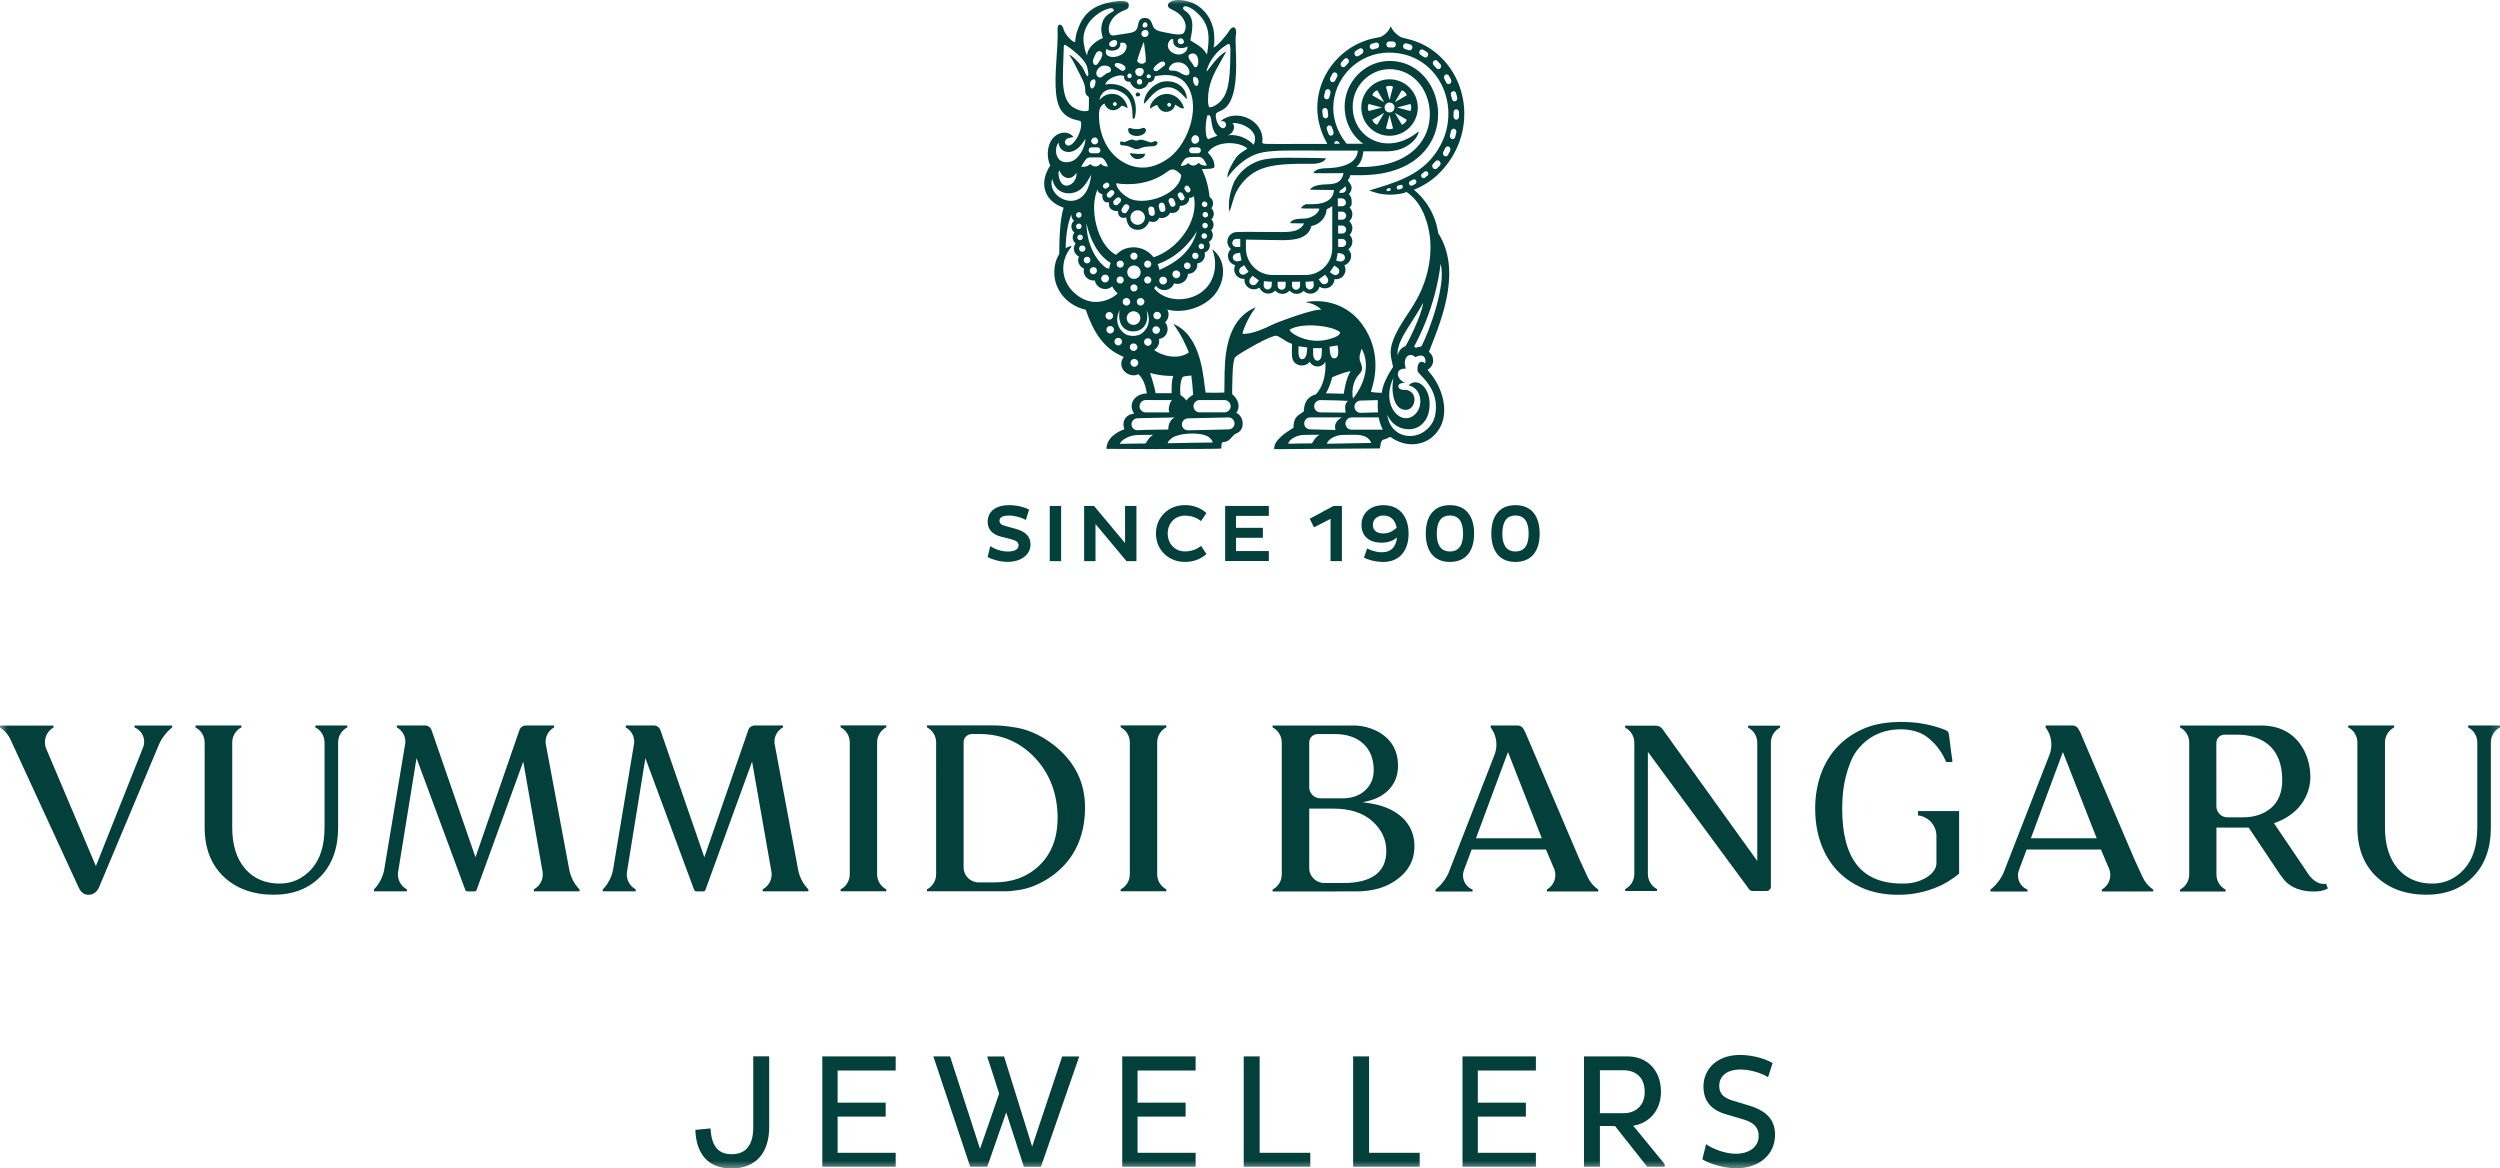 <svg xmlns="http://www.w3.org/2000/svg" xmlns:xlink="http://www.w3.org/1999/xlink" width="237.737" height="111.117" viewBox="0 0 237.737 111.117">
  <defs>
    <rect id="rect-1" width="237.737" height="111.117" x="0" y="0"/>
    <mask id="mask-2" maskContentUnits="userSpaceOnUse" maskUnits="userSpaceOnUse">
      <rect width="237.737" height="111.117" x="0" y="0" fill="black"/>
      <use fill="white" xlink:href="#rect-1"/>
    </mask>
  </defs>
  <g>
    <use fill="none" xlink:href="#rect-1"/>
    <g mask="url(#mask-2)">
      <g>
        <g>
          <path fill="rgb(3,64,60)" fill-rule="evenodd" d="M94.17 51.939c.38.246.99.508 1.664.508.631 0 1.027-.198 1.027-.589 0-.284-.193-.449-.733-.589l-.862-.214c-.936-.23-1.343-.733-1.343-1.445 0-.872.647-1.573 2.055-1.573.755 0 1.482.209 1.884.417l-.31.99c-.385-.225-1.043-.417-1.611-.417-.631 0-.894.193-.894.492 0 .284.193.396.573.503l.963.268c.947.262 1.413.733 1.413 1.482 0 .99-.91 1.659-2.178 1.659-.765 0-1.557-.262-1.9-.455l.252-1.038z"/>
          <path fill="rgb(3,64,60)" fill-rule="evenodd" d="M99.826 48.113h1.081v5.25H99.826v-5.25z"/>
          <path fill="rgb(3,64,60)" fill-rule="evenodd" d="M104.177 49.836v3.526h-1.081v-5.25h.942l2.949 3.532v-3.532h1.081v5.25h-.942l-2.949-3.526z"/>
          <path fill="rgb(3,64,60)" fill-rule="evenodd" d="M112.68 52.436c.68 0 1.183-.241 1.536-.519l.508.765c-.546.503-1.252.755-2.055.755-1.568 0-2.745-1.167-2.745-2.702 0-1.536 1.183-2.702 2.745-2.702.803 0 1.504.257 2.055.755l-.508.765c-.353-.278-.856-.519-1.536-.519-.974 0-1.637.749-1.637 1.696 0 .958.664 1.707 1.637 1.707z"/>
          <path fill="rgb(3,64,60)" fill-rule="evenodd" d="M116.506 53.351v-5.239h4.153v.947h-3.12v1.134h2.553v.947h-2.553v1.263h3.12v.947h-4.153z"/>
          <path fill="rgb(3,64,60)" fill-rule="evenodd" d="M126.812 48.113h.797v5.25h-1.081v-4.024l-1.573.808-.407-.819 2.264-1.215z"/>
          <path fill="rgb(3,64,60)" fill-rule="evenodd" d="M132.849 51.12c-.096.84-.519 1.397-1.445 1.397-.578 0-1.118-.209-1.397-.364l-.3.878c.289.15.995.407 1.83.407 1.557 0 2.413-1.086 2.413-2.692 0-1.627-.856-2.708-2.397-2.708-1.204 0-2.082.733-2.082 1.873 0 1.054.69 1.696 1.926 1.696.701 0 1.172-.262 1.45-.487zm-1.295-2.098c.728 0 1.129.471 1.263 1.156-.235.235-.68.551-1.252.551-.594 0-1.011-.241-1.011-.819 0-.492.385-.888 1.001-.888z"/>
          <path fill="rgb(3,64,60)" fill-rule="evenodd" d="M140.18 50.745c0-1.643-.755-2.708-2.306-2.708-1.536 0-2.296 1.065-2.29 2.708 0 1.627.755 2.692 2.29 2.692 1.552 0 2.306-1.065 2.306-2.692zm-1.049 0c0 .942-.294 1.696-1.258 1.696-.942 0-1.247-.755-1.241-1.696 0-.958.3-1.723 1.241-1.723.963 0 1.258.765 1.258 1.723z"/>
          <path fill="rgb(3,64,60)" fill-rule="evenodd" d="M146.414 50.745c0-1.643-.755-2.708-2.306-2.708-1.536 0-2.296 1.065-2.29 2.708 0 1.627.755 2.692 2.29 2.692 1.552 0 2.306-1.065 2.306-2.692zm-1.049 0c0 .942-.294 1.696-1.258 1.696-.942 0-1.247-.755-1.241-1.696 0-.958.3-1.723 1.241-1.723.963 0 1.258.765 1.258 1.723z"/>
        </g>
        <path fill="rgb(3,64,60)" fill-rule="evenodd" d="M126.213 13.667c-.123-.219-.241-.45-.348-.685-.128-.284-.235-.583-.326-.888-.086-.294-.155-.599-.203-.904-.043-.294-.07-.599-.07-.904 0-.915.187-1.787.519-2.59.348-.829.856-1.584 1.488-2.21.631-.631 1.381-1.14 2.215-1.482.423-.177.862-.31 1.316-.396.353-.07.476-.048.787-.268.3-.209.53-.503.664-.845.144.375.45.717.808.942.23.144.326.155.578.214.712.161 1.365.396 1.959.728 1.081.61 1.953 1.488 2.574 2.526.3.503.546 1.049.722 1.611.177.562.289 1.151.332 1.75.043.605.016 1.22-.086 1.835-.096.594-.268 1.188-.514 1.766-.214.508-.487 1.006-.819 1.477-.31.45-.674.878-1.097 1.279-.535.508-1.327 1.049-2.253 1.423l.032.027.016.016.027.021.005.005.037.032.005.005.027.021.021.021.027.021.005.005.016.016.027.021.021.021.021.021.021.021h.005l.021.021.021.021.005.005.032.032.005.005.021.021.021.021.021.021.005.005.021.021.021.021.005.005.037.043.021.021.043.043.011.011.032.032.011.016.037.037.021.027.037.037.016.021.032.037.021.027c.112.134.219.268.321.412l.021.027c.021.032.048.07.07.102l.011.016.032.048.016.027c.487.749.829 1.605.974 2.494.011.064.027.128.037.187 2.188 3.457.424 7.934-.736 10.879-.054.137-.107.271-.158.401.492.337.631 1.236-.123 1.696.037.107.31.391.423.546 1.054 1.418 1.573 3.457.755 4.95-.931 1.696-3.045 2.103-4.709.894-.177.043-.209.07-.342.144-.064.038-.132.054-.197.071-.174.043-.338.083-.408.518-.011.065-.013.096-.015.12-.003.044-.004.064-.06.238l-10.034.07c-.075-.856 1.177-1.632 1.835-2.039 0-1.209.626-1.209.99-1.573.011-.487.096-1.3 1.118-1.595.653-.615 1.006-1.852.92-3.098-.332.594-1.145.594-1.488-.005-.407.567-1.605.482-1.68-.524-.023-.291-.016-.565-.008-.851.003-.107.006-.215.008-.326-.482-.161-.605-.31-1.022-.546-.036-.021-.072-.043-.107-.066-.172-.109-.341-.216-.599-.132-.958.316-2.328 1.134-3.152 1.627-.252.15-.439.294-.578.455-.198.594-.198 1.477-.219 2.36-.004.165-.008.304-.011.422-.015.527-.018.64.036.708.05.063.149.086.333.363.433.626.161 1.22.011 1.37.717.273.92 1.621-.005 1.959-.164.067-.287.206-.414.351-.198.224-.408.461-.795.457-.179.034-.186.21-.194.393-.003.08-.007.162-.025.233-.139.032-3.093.048-5.94.043l1.332-1.691-1.343 1.702h-.193v-.005l-4.763-.021c.032-1.102 1.081-1.637 1.723-1.878-.284-.514-.027-1.407.915-1.466-.669-.974.144-1.932 1.199-1.921-.075-.61-.31-1.386-.792-1.835-.92.449-2.157-.599-1.402-1.648-1.964-.771-2.927-2.483-3.612-4.479-2.017-.455-3.414-2.338-2.879-4.468.07-.278.182-.546.332-.776.011-.027.021-.054.027-.08 0-1.568.091-3.425.417-4.383-.46-.15-.904-.412-1.183-.696-.776-.781-.958-1.975-.091-3.323-.476-.995-.252-2.66.931-3.05.557-.182 1.017.016 1.274.342-.107.027-.257.059-.401.091-.733.166-.353 1.054.246.599.492-.375 1.044-1.488.856-2.178-.321-.171-1.258-.107-1.91-1.118-.662-1.031-.51-3.256-.383-5.121.044-.651.086-1.258.089-1.755 0-.257 0-.514-.005-.771-.005-.573.38-.514.519-.139.075.193.112.401.353.717.123.166.535.642.792.658.059-.487.059-.738.359-1.472.573-1.413 1.568-2.082 3.221-2.365.428-.075 1.434-.214 1.514.225.073.375-.119.458-.441.597-.152.065-.332.143-.527.27-.653.423-.953 1.081-.92 1.568.044.644.381.578.818.492.046-.009.092-.018.14-.027.722-.134 1.525-.128 1.675-.498.246-.273.037-1.06.765-1.086.496-.018.616.295.733.599.059.152.116.302.22.407.128.128.348.241.755.316.08.014.187.037.31.063.588.126 1.544.33 1.734.007.417-.701-.043-1.482-.567-1.857-.198-.139-.369-.246-.589-.348-.139-.064-.225-.107-.278-.166-.262-.305.07-.573.364-.658.439-.128.99-.08 1.461.054 1.247.342 2.114 1.381 2.387 2.553.171.733.118 1.498.037 1.841.326-.118 1.193-1.102 1.456-1.546.407-.674.808-.375.664.375-.043.22-.026.697-.004 1.307.067 1.909.181 5.118-1.344 5.832-.052.024-.101.046-.145.066-.399.178-.498.222-.363.833.032.15.123.359.241.524.61.856 1.086-.53.155-.385 1.482-1.263 4.019-.144 3.992 1.771-.003.023-.006.045-.008.065-.033.25-.041.31.399.32.94.016 1.965.011 3.022.005l.023-0h2.66l.059-.021zM113.322 3.109h.011c.08-.685.128-1.311-.332-1.83-.091-.102-.166-.166-.359-.294-.193-.128-.177-.342.011-.385.214-.054.749.214 1.076.519 1.161 1.017 1.322 2.066 1.134 3.494-.021.171-.048.353-.086.567-.326-.53-.503-.69-1.579-1.343.027-.15.102-.535.123-.728zm-10.199 1.327c.037.284.128.605.257.845 0-.776.915-1.445 1.493-1.659 0-.011-.011-.048-.021-.091-.096-.332-.171-.669-.102-1.06.118-.669.369-.969.915-1.284.07-.037.144-.08.235-.134.091-.621-1.097-.016-1.375.187-.936.594-1.777 1.734-1.402 3.195zm5.876-1.841c.086-.027.102-.134.128-.214-.054-.294-.262-.305-.369-.198-.161.15-.177.54.241.412zm-.412.781c-.096-.144-.064-.359.128-.471.284-.161.514.021.508.268-.011.348-.455.476-.637.203zm3.419.455c-.086.342.359.53.589.198-.005-.439-.514-.508-.589-.198zm.894.578c.054.161-.011.332-.134.476-.599.706-1.996.043-1.659-.819.102-.257.321-.423.466-.326-.107.813.685.92 1.108.787.096-.027.177-.07.219-.118zm-7.069-.578c.562-.161.508.578.053.631-.524.059-.551-.487-.053-.631zm26.649.112h-.385c-.144 0-.257.123-.257.284 0 .155.118.284.257.284h.385c.139 0 .257-.128.257-.284 0-.155-.118-.284-.257-.284zm-23.7.059c-.107.112-.626 1.605-.642 1.803.15.262.519.375.808.086.064-.166-.086-1.365-.166-1.889zm22.175.589l-.375.107c-.139.037-.278-.048-.316-.198-.037-.15.043-.305.182-.342l.375-.107c.139-.037.278.048.316.198.037.15-.048.305-.182.342zm-24.428-.508c.139.84-1.14.867-1.279.546-.407.755.599.969 1.22.642.749-.225.995-1.413.059-1.188zm27.596.15l-.375-.107c-.134-.037-.278.048-.316.198-.037.15.043.305.182.342l.375.107c.139.043.278-.048.316-.198.037-.15-.043-.305-.182-.342zm-17.777.235c-.455.294-1.386 1.225-1.616 2.328.235-.128.963-1.466 1.889-1.905-.162.3-.323.582-.478.853-.696 1.216-1.271 2.222-1.266 3.776 0 .241.016.482.118.68.391.043.947-.412 1.102-.599.278-.337.444-.599.594-1.113.246-.829.305-2.21.305-3.152 0-.066.003-.143.005-.225.004-.125.009-.263.005-.396-.013-.705-.17-.592-.47-.377-.057.041-.12.086-.188.13zm-12.816 6.015c-.433.289-1.375-.155-1.654-.407-.866-.78-.821-2.326-.787-3.524.002-.068.004-.135.006-.2l.054-1.52c.002-.067.003-.128.005-.183.009-.463.01-.499.541-.122.578.417 1.509 1.199 1.675 1.819.054.193.214.824.059.91-.166-.112-.278-.433-.369-.621-.096-.203-.252-.412-.38-.557-.193-.214-.722-.819-1.001-.862.46.664.562 1.017 1.049 1.926.459.857.464 1.137.469 1.391.002.101.004.199.034.327.048.198.182.235.321.391 0 .182 0 1.065-.021 1.231zm25.654-5.159l.337-.214c.123-.08.166-.252.096-.385-.075-.134-.23-.177-.353-.102l-.337.214c-.123.08-.166.252-.096.385.075.134.23.177.353.102zm6.165-.589l.332.209c.123.075.166.252.096.385-.07.134-.23.182-.353.102l-.332-.209c-.123-.075-.166-.252-.096-.385.07-.134.23-.182.353-.102zm-30.593.706c.225-.433-.134-.733-.433-.498-.123.096-.3.557-.364.712-.112.294.128.728.401.439.07-.075.385-.54.396-.653zm28.838 12.891c-.851.214-1.718.246-2.558.048-.284-.07-.557-.171-.835-.262.273-.091.546-.166.819-.252 1.199-.359 2.365-.765 3.393-1.375 1.177-.706 2.173-1.696 2.825-3.221.198-.46.332-.936.412-1.418.08-.492.102-.99.07-1.482-.037-.482-.123-.953-.268-1.402-.139-.455-.332-.888-.573-1.29-.487-.813-1.172-1.504-2.023-1.98-.787-.439-1.718-.696-2.772-.696-.712 0-1.391.144-2.017.401-.648.268-1.231.664-1.723 1.156-.487.487-.883 1.07-1.156 1.718-.257.621-.401 1.3-.401 2.012 0 .235.016.466.053.69.037.235.086.466.155.69.07.241.161.471.262.701.107.235.23.471.364.69.011.021.037.054.064.096.027.043.064.086.096.139l.086.112.193.262h1.573c-.214-.15-.412-.321-.589-.508-.375-.391-.669-.862-.872-1.381-.198-.508-.305-1.065-.305-1.643 0-.578.118-1.129.326-1.643.219-.53.54-1.006.936-1.413.396-.401.867-.728 1.391-.953.503-.214 1.049-.332 1.621-.332.974 0 1.825.294 2.526.792.76.535 1.338 1.306 1.691 2.189.144.353.246.728.316 1.108.064.375.096.765.08 1.151-.011.396-.07.797-.171 1.193-.096.38-.241.755-.423 1.113-.53 1.017-1.413 1.921-2.718 2.526-1.038.482-2.344.776-3.944.792h-1.102c-.011.128-.064.289-.214.466-.026.03.033.104.099.188.041.052.086.108.115.16l.005.005c.021.043.048.091.07.128.032.07.054.139.064.214 0 .246-.102.471-.262.637.161.166.262.391.262.637v.353c-.048.107-.112.203-.193.284.161.166.262.391.262.637 0 .252-.102.476-.268.642-.005.005-.016.011-.021.021.005.005.016.011.021.021.166.166.268.391.268.642 0 .246-.102.471-.262.637.161.166.262.391.262.637 0 .246-.102.471-.268.637-.037.037-.075.07-.118.102.043.037.075.086.107.128.134.193.193.433.144.674-.043.246-.187.449-.375.583-.075.054-.161.096-.252.123.043.086.075.171.091.268.043.23-.005.471-.144.68-.139.203-.353.332-.583.375-.102.016-.203.021-.305.005 0 .037-.005.075-.011.112-.037.23-.161.444-.359.594-.203.144-.444.198-.674.161-.134-.021-.262-.07-.375-.144-.037.128-.102.246-.187.348-.15.177-.369.289-.621.31h-.037c-.235.005-.455-.08-.621-.225-.016-.011-.032-.027-.043-.043l-.021.021c-.166.166-.391.268-.637.268-.252 0-.476-.102-.642-.268-.016-.016-.032-.032-.043-.048-.016.016-.027.032-.043.048-.166.166-.391.268-.637.268-.252 0-.476-.102-.642-.268-.016-.016-.027-.027-.037-.043-.021.021-.043.043-.064.059-.166.144-.385.23-.621.225h-.037c-.246-.016-.466-.134-.621-.31-.07-.075-.123-.166-.161-.262-.118.08-.246.134-.385.155-.23.037-.471-.016-.674-.161-.198-.144-.321-.364-.359-.594-.011-.075-.016-.155-.005-.23-.08.005-.155 0-.235-.011-.23-.043-.439-.171-.583-.375-.139-.203-.187-.45-.144-.68.016-.08.043-.161.08-.235-.107-.027-.209-.075-.3-.134-.193-.134-.332-.337-.375-.583-.043-.246.016-.487.144-.674.037-.054.08-.102.128-.15-.027-.021-.048-.043-.075-.064-.166-.166-.268-.391-.268-.637 0-.252.102-.476.268-.642.166-.166.391-.268.637-.268l-.005-.005c.632-.016 1.307-.011 2.185-.004.586.004 1.264.01 2.08.01 1.027 0 1.745-.091 2.141-.819l-1.332-.021c.108-.397.776-.422 1.241-.439.112-.004.211-.008.289-.016.449-.054 1.188-.433 1.241-.931-.177-.015-.467-.013-.77-.011-.367.002-.754.005-.979-.021.064-.15.203-.268.391-.348l.005-.005.005-.005.005-.005.005-.005.005-.005h.005l.005-.005h.021l.011-.005h.021l.016-.005h.487c.813 0 2.082-.144 2.156-1.354-.749-.005-1.456-.005-2.269-.027.128-.284.653-.466 1.327-.498.872-.037 1.621-.005 1.857-1.076-.304-.002-.621.001-.958.005-.564.006-1.183.012-1.889-.005.027-.23.433-.476 1.3-.471 1.284-.037 2.836-.385 2.906-1.675h-2.076l-.016.011-.005-.011h-1.862l-.508-.005h-1.033c-2.066-.011-3.334.027-4.238.369-1.011.38-2.06 1.306-2.649 2.199-.112-.401.498-1.466.797-1.878.38-.524.899-.685 1.076-.888-.733-.664-2.927-.803-3.751.385.022.028.052.062.086.1.209.238.587.669.541 1.286-.06.155-.45.166-.781.176-.171.005-.327.009-.413.033.54 1.049.69 2.199.738 2.643.043.027.08.059.118.096.128.128.209.31.209.508 0 .177-.064.337-.166.46l.021.021.037.037c.107.128.177.289.177.471 0 .198-.08.38-.209.508l-.021.021.032.032c.107.128.177.289.177.471 0 .198-.08.38-.209.508l-.027.027c.102.123.166.284.166.46 0 .198-.08.38-.209.508l-.037.037c-.037.032-.08.064-.128.086.059.102.091.219.091.342 0 .193-.08.369-.209.503-.08.08-.182.144-.294.177.021.075.032.15.032.23 0 .225-.091.428-.235.573-.128.128-.305.214-.498.235.005.043.011.086.011.134 0 .235-.096.444-.251.599-.155.155-.369.252-.599.252h-.037c-.011.262-.118.498-.294.669-.182.182-.433.294-.706.294-.112 0-.214-.016-.316-.054-.054.134-.128.252-.225.348-.182.182-.433.294-.706.294-.278 0-.524-.112-.706-.294-.037-.037-.07-.075-.096-.112-.054.08-.112.155-.171.225 1.043 1.391 3.607 1.407 4.923.011.878-.926 1.129-2.387.61-3.703.166.059.487.46.599.631.781 1.172.423 2.836-.54 3.853-1.049 1.102-2.858 1.627-4.34 1.241.08.139.123.305.123.476 0 .268-.107.514-.284.69-.016.016-.037.032-.054.048.15.171.246.396.246.642 0 .503-.348.867-.819.942.011.064.021.128.021.193 0 .268-.107.514-.284.69-.016.016-.037.032-.053.048-.048.043-.096.08-.155.107.573.466 2.183 1.043 3.307.241-.091-.246-.23-.578-.38-.872h-.005c-.273-.621-.626-1.193-1.086-1.841 2.836 1.172 2.858 5.565 3.072 6.528.649.03 1.043.018 1.658-.002l.119-.004c.011-.271.012-.587.014-.933.008-2.285.022-5.925 2.972-7.179-.428.562-1.054 1.664-1.268 2.515.808.134 2.403-.631 2.734-.803.594-.305 4.265-1.648 4.784-1.461-.369-.391-.936-.642-1.552-.738 2.392-.401 4.313.583 5.421 2.114 1.998 2.753 1.089 5.599.871 6.28-.026.081-.042.132-.042.147.134.037.883.102 1.049.075.054-1.006 1.06-2.435 1.06-2.451-.027-.152-.059-.296-.091-.437-.206-.903-.388-1.705 1.167-4.112.551-.851 1.124-1.632 1.611-2.751.835-1.926 1.29-4.522.353-6.967-.011-.021-.016-.048-.027-.07l-.027-.07-.027-.07-.027-.07-.027-.064-.032-.064-.032-.064-.064-.128-.032-.064-.032-.064-.032-.064c-.011-.021-.021-.043-.032-.059-.011-.021-.021-.043-.032-.059-.011-.021-.021-.037-.037-.059l-.037-.059c-.011-.021-.021-.037-.037-.059l-.032-.048-.037-.059c-.011-.021-.027-.037-.037-.059-.011-.016-.027-.037-.037-.054-.011-.016-.027-.037-.037-.054l-.043-.054c-.016-.016-.027-.037-.043-.054-.016-.016-.027-.037-.043-.054-.016-.016-.027-.037-.043-.054-.016-.016-.027-.032-.043-.054-.016-.016-.027-.032-.043-.048-.016-.016-.032-.032-.043-.048-.016-.016-.032-.032-.043-.048l-.048-.048-.048-.048-.048-.048-.048-.048c-.016-.016-.032-.032-.048-.043-.016-.016-.032-.032-.048-.043-.016-.016-.032-.027-.048-.043-.016-.016-.032-.027-.054-.043-.016-.016-.032-.027-.054-.043-.016-.016-.037-.027-.054-.043-.016-.016-.037-.027-.053-.043-.016-.011-.037-.027-.054-.037-.016-.011-.037-.027-.054-.037-.016-.011-.037-.027-.059-.037l-.144.08zM113.29 5.105c.824-.246.803 1.429.348 1.279-.107-.037-.155-.171-.209-.268-.096-.161-.235-.3-.321-.46-.15-.294-.123-.455.182-.551zm14.908.904l-.273.3c-.102.107-.262.107-.364 0-.102-.107-.102-.289 0-.396l.273-.3c.102-.107.262-.107.364 0 .102.107.102.284 0 .396zm8.771.091l-.273-.3c-.102-.112-.262-.112-.364 0-.102.107-.102.289 0 .396l.273.3c.102.107.262.107.364 0 .102-.107.102-.289 0-.396zm-26.483-.246c.161-.048.407.107.278.348-.005.016-.658.519-.696.535-.155.07-.433.005-.364-.235.048-.139.433-.551.781-.647zm1.183.128c1.316-.385 1.91 1.365 1.033 1.167-.187-.043-.423-.209-.573-.284-.262-.134-.449-.155-.647-.15-.706.027-.102-.647.187-.733zm-5.253.569c.119.096.345.278.501.127.466-.407-.647-.845-.856-.631-.174.188.055.32.219.414.032.019.062.036.086.051.013.009.03.023.05.039zm-.772.116c.037-.369-.514-.498-.829-.401-.284.086-.551.385-.562.674-.016.316.273.519.508.391l.508-.38c.209-.059.348-.043.375-.284zm2.478-.139c.177-.107.471-.096.578.048.139.193.021.498-.107.589-.428.305-.904-.369-.471-.637zm21.405 9.354h-.546c.412-.375.583-.781.674-1.493h2.365v-.005c.856-.016 1.702-.316 2.328-.92.128-.123.246-.257.332-.391.145-.219.225-.417.225-.583-1.242 1.038-2.804 1.482-4.254.867-.401-.171-.76-.423-1.06-.733-.305-.321-.546-.701-.712-1.129-.161-.417-.246-.878-.246-1.359 0-.476.096-.931.268-1.349.182-.433.444-.829.771-1.161.326-.326.712-.594 1.14-.776.407-.177.856-.273 1.322-.273.803 0 1.509.246 2.087.658.631.444 1.113 1.092 1.407 1.83.123.305.214.626.273.953.054.326.08.664.07.995-.011.342-.059.685-.144 1.022-.086.326-.203.647-.364.953-.455.883-1.242 1.67-2.408 2.199-.926.417-2.092.68-3.526.696zm-2.569-8.209l.193-.369c.075-.134.032-.31-.096-.385-.123-.08-.284-.032-.353.102l-.193.369c-.07.134-.027.31.096.385.123.08.284.032.353-.102zm-19.714-.583c-.118.219.054.466.359.246.08-.337-.225-.466-.359-.246zm30.545.123l.193.364c.07.134.027.305-.096.385-.123.075-.278.032-.353-.102l-.187-.369c-.07-.134-.027-.305.096-.385.118-.075.278-.027.348.107zm-28.731-.043c.054-.15.284-.096.305-.054.139.123.075.268-.053.31-.198.064-.316-.086-.252-.257zm-2.392 2.874c-.091.128-.316.326-.589.407-.439.134-.92-.15-1.049-.605-.55.26-.531.887-.52 1.262l.001.033c.059 1.782.813 3.361 2.178 4.206 1.557.958 3.13.696 4.565-.401 1.809-1.397 3.088-5.121 1.434-7.101-.847-.929-2.161-.714-2.778-.613l-.085.014c-.016.364-.235.567-.605.589-.214.696-1.338 1.027-1.761-.075-.3.08-.637-.166-.551-.53-.61-.241-1.696.3-1.798.808 1.814-.332 3.259 1.027 2.831 3.05-.048.209-.096.225-.209.203-.032-.102-.043-.631-.059-.792-.086-.749-.289-1.327-.99-1.723-1.316-.744-2.098.112-2.108.738.519-.728 1.68-.813 2.285-.07.246.305.342.621.375.851-.112-.059-.3-.209-.567-.252zm6.951-1.969c-.214-.241-.305-1.043.203-.68.3.214.128 1.06-.203.68zm-5.014-.375c.091.46-.476.417-.498.118-.021-.364.439-.412.498-.118zm26.221 2.526c0-1.482-1.204-2.686-2.686-2.686-1.482 0-2.681 1.204-2.686 2.686 0 1.482 1.204 2.686 2.686 2.686 1.482 0 2.686-1.204 2.686-2.686zm-30.818-1.91c.214-.241.305-1.043-.203-.68-.3.219-.128 1.06.203.68zm4.773 1.563c.417-.321.862-1.236 1.873-1.52.944-.272 1.592.425 1.993.855.088.094.163.175.228.231-.027-1.129-1.006-1.862-2.231-1.691-.755.107-1.878.995-1.862 2.124zm23.358-.369l.332-1.258c-.171-.123-.498-.123-.669 0l.337 1.258zm-5.619-.68l-.102.407c-.037.15-.177.241-.316.198-.139-.037-.219-.193-.182-.342l.102-.407c.037-.15.177-.241.316-.198.139.037.219.193.182.342zm3.987.235l1.124.653-.653-1.124c-.209.032-.439.262-.471.471zm2.793-.471l-.653 1.124 1.124-.653c-.032-.209-.262-.439-.471-.471zm5.276.69l-.102-.407c-.037-.15-.177-.241-.316-.198-.139.037-.219.193-.182.342l.102.407c.037.15.177.235.316.198.139-.037.219-.193.182-.342zm-30.459-.487c.412-.043.433.45-.043.364-.118-.182-.112-.214.043-.364zm2.767 1.841c-.412-.005-.647-.246-.824-.637-.232-.026-.579.259-.676.339l-.004.003c-.037-.128 0-.321.096-.492.728-1.263 2.338-1.215 2.991.086.091.182.086.252.128.353-.192.074-.411-.07-.599-.193-.095-.062-.182-.119-.252-.139-.054.417-.476.685-.862.68zm-4.682-.744c0-.102-.08-.182-.182-.182-.102 0-.182.08-.182.182 0 .102.08.182.182.182.102 0 .182-.08.182-.182zm26.408.326c0-.262-.209-.471-.471-.471-.257 0-.471.214-.471.471 0 .262.209.471.471.471s.471-.209.471-.471zm-21.426-.439c.102 0 .182.08.182.182 0 .102-.08.182-.182.182-.102 0-.182-.08-.182-.182 0-.102.08-.182.182-.182zm18.981.776l1.258-.332-1.258-.337c-.123.171-.123.498 0 .669zm2.692-.332l1.258.332c.123-.171.123-.498 0-.669l-1.258.337zm-6.598.294l.048.423c.016.155-.08.294-.225.31-.139.016-.268-.096-.289-.252l-.048-.423c-.016-.155.08-.294.225-.31.139-.016.273.096.289.252zm12.484.155v.423c0 .155-.118.284-.257.284-.139 0-.257-.128-.257-.284v-.423c0-.155.118-.284.257-.284.139 0 .257.128.257.284zm-7.112.054l-1.124.653c.032.209.262.439.471.471l.653-1.124zm1.669 1.124c.209-.032.439-.262.471-.471l-1.124-.653.653 1.124zm-18.456-.91l.214.037c.209.332.086 1.45.712 1.905-.107.102-.524.193-.867.353-.391-.203-.246-1.959-.059-2.296zm17.627 1.258l-.332-1.258-.337 1.258c.171.123.498.123.669 0zm-15.288-.476c.316.161.219.953-.466 1.156.107-.027 1.327-.262 2.504.883.701-1.472-1.52-2.221-2.039-2.039zm9.482.385l.139.407c.054.15-.016.316-.144.369-.134.054-.284-.021-.332-.171l-.144-.407c-.054-.15.016-.316.144-.369.134-.054.284.027.337.171zm-19.328.466c.027.08.053.086.118.144.359.332 1.199.262 1.45-.128.134-.209.096-.433-.235-.433-.048.027-.102.054-.155.07-.134.043-.278.048-.423.048-.128 0-.257-.005-.38-.037-.289-.086-.546-.155-.375.337zm31.048.444l.102-.417c.037-.15-.043-.31-.182-.353-.139-.043-.278.048-.316.203l-.102.417c-.037.155.048.31.182.353.139.043.278-.048.316-.203zm-24.888-.102c.385-.268.787.396.364.674-.46.31-.808-.364-.364-.674zm-9.3.797c.476-.177.134-.792-.219-.61-.144.075-.284.235-.166.439.064.112.198.241.385.171zm-1.75.423c.31-.23.578-.615.776-.947-.011.819-.653 2.028-1.472 2.199-1.611.337-1.482-1.67-1.033-1.803-.139.514.706 1.322 1.728.551zm4.325-.314c-.157-.012-.263-.02-.258-.216.008-.201.127-.165.245-.129.046.014.091.027.13.027.094.003.187-.042.284-.09.052-.026.106-.052.161-.071.166-.054.332-.08.359-.08.075.005.128.059.193.075.215.049.295.017.377-.015.135-.053.276-.108 1.03.181.176.069.285.016.385-.033.116-.056.218-.106.396.049.017.368-.334.385-.746.405-.109.005-.223.011-.335.023-.193.021-.53.134-.664.187-.269.11-.454.022-.659-.077-.064-.031-.131-.062-.202-.089-.284-.107-.476-.134-.648-.144-.016-.001-.031-.003-.047-.004zm20.103-.157h.54l-.07-.112c-.08-.134-.246-.182-.364-.102-.064.048-.102.128-.107.214zm11.023.685l-.193.375c-.07.139-.23.187-.353.107-.123-.08-.166-.257-.096-.396l.193-.375c.07-.139.23-.187.353-.107.123.08.166.257.096.396zm-34.087-.342h.551c.155 0 .284.128.284.284 0 .155-.128.284-.284.284h-.551c-.155 0-.284-.128-.284-.284-.005-.155.123-.284.284-.284zm10.103 0h-.551c-.155 0-.284.128-.284.284 0 .155.128.284.284.284h.551c.155 0 .284-.128.284-.284 0-.155-.128-.284-.284-.284zm-5.395.621c.131-.006.26-.012.386-0-.043.342-.401.482-.706.498-.284.021-.53-.166-.669-.364-.043-.064-.08-.128-.102-.187.141-.003.288.013.436.03.109.012.22.025.329.029.109.005.218-0.0.326-.005zm4.469.877c-.107.128-.332.262-.69.268 0-.15.268-.524.353-.621.187-.203.391-.219.856-.225.055-.001.109-.003.162-.005.199-.008.379-.014.523.032.262.086.498.578.583.792h-.075c-.23-.005-.541-.027-.701-.278-.412.466-.813.246-1.011.037zm-10.167.348c.466.043.744-.112.862-.262.198.209.599.428 1.011-.037.15.241.444.273.674.278-.161-.38-.391-.845-.706-.856-.11-.002-.188-.005-.258-.008-.123-.005-.218-.009-.417-.002-.088.003-.161.003-.224.003-.251-.001-.328-.001-.525.222-.107.123-.326.466-.417.664zm20.757-.845c-1.445-.027-3.018-.027-3.89.294-1.097.401-1.798 1.065-2.312 1.953-.471 1.097-.583 2.087-.471 2.874.273-.605.348-1.29.696-1.937.519-.974 1.37-1.777 2.397-2.151 1.092-.396 2.28-.439 3.537-.466h1.402c.888-.043 1.129-.412 1.156-.524-.985-.043-1.151-.027-2.515-.043zm13.078 1.006l.268-.278c.102-.102.091-.284-.016-.396-.107-.112-.278-.123-.375-.021l-.268.278c-.096.102-.091.278.016.396.107.112.278.123.375.021zm-25.67.326c-1.536 1.161-3.462 1.306-4.848 1.086.07.615.755 1.151 1.167 1.391 1.391.797 4.565-.182 4.987-1.926l.008-.035c.046-.191.051-.21-.126-.382-.455-.439-.765-.471-1.188-.134zm-10.232.706c.417 1.236 1.745.353 1.605-.615-.498.835-1.37.519-1.6-.219-.187.128-.07.647-.005.835zm34.991-.337l-.257.193c-.091.07-.23.037-.3-.07-.07-.107-.054-.252.043-.321l.257-.193c.091-.07.23-.037.3.07.07.107.048.252-.043.321zm-31.979-.096c-.423 4.115-4.345 2.296-3.703.396.284 1.311 1.365 1.546 2.183 1.274.69-.225 1.124-.931 1.52-1.67zm30.529 1.027l.284-.144c.102-.054.144-.193.096-.31-.053-.118-.182-.171-.284-.118l-.284.144c-.107.054-.15.193-.096.31.053.118.182.171.284.118zm-29.185-.235l-.128.096c-.252.193.032.578.289.385l.128-.096c.268-.203-.048-.567-.289-.385zm28.163.54l-.246.07c-.091.027-.182-.037-.203-.139-.021-.102.032-.203.123-.23l.246-.07c.091-.027.182.037.203.139.027.102-.032.203-.123.23zm-20.217-.193l.123.182c.15.214-.193.557-.396.257l-.123-.182c-.144-.209.209-.535.396-.257zm14.957.209c0-.091-.032-.182-.091-.246-.134.155-.305.294-.524.423-.011.07-.021.139-.032.203h.273c.203 0 .375-.171.375-.38zm3.981.214l.166-.037c.064-.011.102-.08.091-.15-.011-.064-.075-.112-.134-.096l-.166.037c-.064.016-.102.08-.091.15.011.064.075.112.134.096zm-24.182 5.34c.717 0 1.461.369 1.889.947 2.098-.642 4.377-3.291 3.815-5.849-.043.128-.177.225-.417.193.005.31-.203.76-.899.771-.064.696-.706.722-.931.647-.123.326-.578.599-1.033.482-.177.353-.476.498-.942.332-.252.605-.69.84-1.167.813-.487-.027-.947-.321-1.027-1.177-.337.118-.797.027-.781-.605-.177.011-.974 0-.845-.835-.385.08-.69-.139-.642-.771-.268-.059-.492-.225-.433-.503-.851 1.718-.118 5.314 1.734 6.272.417-.444.963-.717 1.68-.717zm-2.494-5.153l.214-.214c.102-.102.262-.102.364 0 .102.102.102.262 0 .364l-.214.214c-.102.102-.262.102-.364 0-.102-.102-.102-.262 0-.364zm7.299.31l-.15-.257c-.07-.123-.23-.161-.348-.091-.123.07-.161.23-.091.348l.15.257c.07.123.23.161.348.091.118-.07.161-.23.091-.348zm-6.459.171l-.219.219c-.102.102-.102.268 0 .375.102.102.273.102.375 0l.219-.219c.102-.102.102-.273 0-.375-.102-.102-.273-.102-.375 0zm5.485.15l.123.294c.059.139-.005.3-.145.353-.134.059-.294-.005-.353-.144l-.123-.294c-.059-.134.005-.294.145-.353.134-.059.294.005.353.144zm16.145.583c-.011.005-.016.011-.021.011l-.037.005c-.037.011-.08.021-.128.021h-.38v-.755h.38c.209 0 .38.171.38.38v.15l-.011.011v.011l-.005.005-.011.011v.011l-.005.005-.011.011-.005.005-.005.005-.005.005-.005.005-.005.005-.011.011-.005.005-.005.005-.016.016-.005.005-.005.005h-.005c-.005 0-.011.005-.016.011l-.005.005c-.005.005-.011.005-.016.011l-.005.005h-.011l-.005.005-.011.011zm-13.228-.412c.144 0 .262.118.262.262 0 .144-.118.262-.262.262-.144 0-.262-.118-.262-.262v-.021c0-.134.107-.246.246-.246h.011l.005.005zm-3.735.658l-.07-.326c-.032-.155-.182-.252-.337-.225-.155.032-.252.182-.225.337l.07.326c.032.155.182.252.337.225.155-.032.257-.182.225-.337zm-4.136.016l.177-.284c.086-.134.262-.177.391-.091.134.08.177.262.091.391l-.177.284c-.08.134-.262.177-.391.091-.134-.08-.171-.257-.091-.391zm11.794 3.773v-.829c1.514.016 2.435.054 3.553.054 1.413 0 2.419-.31 2.67-1.343.872-.161 1.423-.888 1.445-1.584.219-.107.396-.214.54-.316v4.019c0 .701-.284 1.332-.744 1.793-.46.46-1.097.744-1.793.744h-3.136c-.701 0-1.332-.284-1.793-.744-.46-.46-.744-1.097-.744-1.793zm-8.717-3.74l.054.332c.027.155-.08.326-.235.326-.155 0-.3-.08-.326-.235l-.054-.332c-.027-.155.08-.326.235-.326.155 0 .3.08.326.235zm-1.579.123c.38 0 .69.31.69.69 0 .38-.31.69-.69.69s-.69-.31-.69-.69c0-.38.31-.69.69-.69zm19.826.514c0-.209-.171-.38-.38-.38h-.38v.76h.38c.209 0 .38-.171.38-.38zm-13.389-.353c.144 0 .262.118.262.262 0 .144-.118.262-.262.262-.144 0-.262-.118-.262-.262v-.021c0-.134.107-.246.246-.246h.011l.005.005zm-12.297.284c0-.144.118-.262.262-.262l.005-.005h.011c.139 0 .246.112.246.246v.021c0 .144-.118.262-.262.262-.144 0-.262-.118-.262-.262zm-.931 3.136c-.032.016-.059.032-.086.048l.032-.027c.016-1.295.209-2.371.546-3.227-.005.027-.005.048-.005.075 0 .198.08.38.209.508.011.016.027.027.037.037-.011.016-.027.027-.037.037-.128.128-.209.31-.209.508 0 .198.08.38.209.508.027.027.054.054.086.075-.107.123-.171.284-.171.46 0 .198.08.375.209.503.027.021.048.043.075.064-.107.139-.171.31-.171.498 0 .225.091.428.235.573.07.075.155.128.246.171-.048.107-.075.225-.075.348 0 .23.096.444.251.599.086.08.187.15.3.193-.016.07-.027.139-.027.214 0 .257.107.492.273.658.016.016.037.032.054.048.166.139.375.225.605.225.043 0 .086-.005.128-.011.037.203.134.385.278.53.182.182.428.294.706.294.257 0 .492-.096.669-.257.134.268.316.492.53.674-.187.166-.391.31-.605.428-.423.23-.904.364-1.407.38-.862.027-1.589-.364-2.173-.915-1.274-1.199-1.311-3.056-.198-4.356-.096-.096-.359.048-.514.134zm13.464-2.124c0-.144-.118-.262-.262-.262l-.005-.005h-.011c-.139 0-.246.112-.246.246v.021c0 .144.118.262.262.262.144 0 .262-.118.262-.262zm-9.386 4.099c-.086-.032-.171-.054-.262-.064-.744-.498-1.852-1.926-1.9-4.254.514 2.146 1.413 3.232 2.301 3.767l-.016.07c-.07.193-.086.305-.123.482zm-3.146-4.024c0-.144.118-.262.262-.262l.005-.005h.011c.139 0 .246.112.246.246v.021c0 .144-.118.262-.262.262-.144 0-.262-.118-.262-.262zm25.306-.08c.209 0 .38.171.38.38s-.171.38-.38.38h-.38v-.76h.38zm-17.386 4.222c-.011-.246-.086-.332-.166-.551 2.357-.825 3.532-2.791 3.707-3.083.015-.024.022-.037.023-.037-.508 2.044-2.247 3.098-3.564 3.671zm4.276-3.489c.144 0 .262.118.262.262 0 .144-.118.262-.262.262-.144 0-.262-.118-.262-.262v-.021c0-.134.112-.246.246-.246h.011l.005.005zm-11.815.134c-.144 0-.262.118-.262.262 0 .144.118.262.262.262.144 0 .262-.118.262-.262v-.021c0-.134-.107-.241-.241-.241h-.021zm14.855.407c-.209 0-.38.171-.38.38s.171.38.38.38h.38V22.721h-.38zm10.451.38c0-.209-.171-.38-.38-.38h-.38v.76h.38c.209 0 .38-.171.38-.38zm-13.506.326c0-.144-.118-.262-.262-.262h-.021c-.134 0-.241.107-.241.241v.021c0 .144.118.262.262.262.144 0 .262-.118.262-.262zm-11.591-.086c-.166 0-.3.134-.3.3s.134.3.3.3c.166 0 .3-.134.3-.3v-.021c0-.155-.123-.278-.278-.278h-.021zm10.627.187c0-.011 0-.016-.005-.027l-.021.027h.027zm-5.383.744c.048.182-.059.364-.241.417-.182.048-.369-.059-.417-.241-.048-.182.059-.369.241-.417.182-.043.369.064.417.241zm5.811.059c0-.166-.134-.3-.3-.3h-.021c-.155 0-.278.123-.278.278v.021c0 .166.134.3.3.3.166 0 .3-.134.3-.3zm3.27.209c-.037-.203.102-.401.305-.439l.375-.07.139.744-.375.07c-.209.037-.407-.102-.444-.305zm10.344-.423c.203.037.342.235.305.439-.037.203-.241.342-.444.305l-.375-.07.139-.744.375.07zm-24.53.615c0-.177.144-.316.316-.316l.016.005h.011c.161 0 .289.128.289.289v.021c0 .177-.145.316-.316.316-.177 0-.316-.144-.316-.316zm3.141.294c-.048.182.059.369.241.417.182.048.369-.059.417-.241.048-.182-.059-.369-.241-.417-.182-.048-.369.059-.417.241zm3.184.332c-.134.134-.348.134-.482 0-.134-.134-.134-.348 0-.482.134-.134.348-.134.482 0 .134.134.134.348 0 .482zm3.526-.401c.171 0 .316.139.316.316 0 .171-.139.316-.316.316-.171 0-.316-.139-.316-.316v-.021c0-.161.128-.289.289-.289h.011l.016-.005zm21.565 8.005c.091.043.096.043.161.118.102-.064.401-.123.524-.134.744-1.354 2.419-5.988 1.83-7.861.005 0-.285 3.738-2.515 7.877zm-16.476-7.529c-.171.123-.214.359-.096.53.118.171.353.214.524.096l.31-.214-.428-.626-.31.214zm-9.996 1.065c.337-.091.54-.439.449-.781-.091-.342-.439-.546-.781-.45-.337.091-.54.439-.45.781.091.337.439.54.781.45zm19.291-.503c.118-.171.075-.407-.096-.53l-.31-.214-.428.626.31.214c.171.123.407.08.524-.096zm-23.32-.594c-.187 0-.342.155-.342.342 0 .187.155.342.342.342.187 0 .342-.155.342-.342v-.021c0-.177-.139-.316-.316-.316h-.011l-.016-.005zm8.262.685c0-.203-.166-.369-.369-.369l-.011-.005h-.016c-.187 0-.342.155-.342.342v.032c0 .203.166.369.369.369.203 0 .369-.166.369-.369zm-7.513.401c0-.203.166-.369.369-.369l.011-.005h.016c.187 0 .342.155.342.342v.032c0 .203-.166.369-.369.369-.203 0-.369-.166-.369-.369zm21.517-.064c.123.166.086.407-.08.53-.171.123-.407.086-.53-.08l-.225-.305.61-.45.225.305zm-7.278.626c-.166-.123-.203-.364-.08-.53l.225-.305.61.45-.225.305c-.128.166-.364.203-.53.08zm-9.905-.096c-.182-.048-.289-.235-.241-.417.048-.182.235-.289.417-.241.182.048.289.235.241.417-.054.182-.241.289-.417.241zm-2.772-.086c.134.134.348.134.482 0 .134-.134.134-.348 0-.482-.134-.134-.348-.134-.482 0-.134.134-.134.348 0 .482zm4.329-.557c.203 0 .369.166.369.369 0 .203-.166.369-.369.369-.203 0-.369-.166-.369-.369v-.032c0-.187.155-.342.342-.342h.016l.011.005zm9.557.813c-.011.203.145.385.353.401.209.016.385-.144.401-.348l.027-.38-.755-.054-.027.38zm4.409.401c.209-.016.364-.198.353-.401l-.027-.38-.755.054.027.38c.011.203.193.364.401.348zm-2.697.027c-.209 0-.38-.171-.38-.38v-.38h.76v.38c0 .209-.171.38-.38.38zm.99-.38c0 .209.171.38.38.38.209 0 .375-.171.38-.38v-.38h-.76v.38zm-14.71.118c.048.182-.059.369-.241.417-.182.048-.369-.059-.417-.241-.048-.182.059-.369.241-.417.182-.043.369.064.417.241zm-.68 1.407c0-.198-.161-.359-.359-.359l-.016.005h-.011c-.182 0-.332.15-.332.332v.021c0 .198.161.359.359.359s.359-.161.359-.359zm.985-.359c.198 0 .359.161.359.359 0 .198-.161.359-.359.359-.198 0-.359-.161-.359-.359v-.021c0-.182.15-.332.332-.332h.011l.016-.005zm25.828 2.188c-.782 1.214-1.496 2.324-1.379 3.275.102-.594.583-.856.744-.878.048-.048 1.504-2.793 1.686-4.142-.314.6-.69 1.183-1.051 1.744zm-27.015 1.362c-.226-.081-.432-.213-.595-.393-.268-.289-.439-.69-.439-1.129 0-.155.021-.31.064-.455.043-.15.102-.289.182-.417-.225.953.161 2.017 1.258 2.017 1.193 0 1.547-1.145 1.258-2.017.08.128.139.268.182.417.043.144.064.3.064.455 0 .439-.166.84-.439 1.129-.155.166-.342.294-.551.375h-.048c-.144.048-.3.075-.455.075-.139 0-.273-.021-.401-.059l-.079.002zm0 0l.01.003-.99.021.98-.025zm.823-2.212c.316.171.433.562.262.878-.171.316-.562.433-.878.262-.316-.171-.433-.562-.262-.878.166-.316.562-.433.878-.262zm2.301.332c0-.198-.161-.359-.359-.359l-.016.005h-.011c-.182 0-.332.15-.332.332v.021c0 .198.161.359.359.359s.359-.161.359-.359zm-4.912-.337c.198 0 .359.161.359.359 0 .198-.161.359-.359.359-.198 0-.359-.161-.359-.359v-.021c0-.182.15-.332.332-.332h.011l.016-.005zm17.124 1.696c1.086-.749 4.163-.407 4.837.241-.08.31-.428.428-.69.524-.995.375-2.055.359-3.045-.021-.385-.15-.872-.396-1.102-.744zm-16.68-.011c0-.198-.161-.359-.359-.359l-.016.005h-.011c-.182 0-.332.15-.332.332v.021c0 .198.161.359.359.359s.359-.161.359-.359zm4.013-.332c.198 0 .359.161.359.359 0 .198-.161.359-.359.359-.198 0-.359-.161-.359-.359v-.021c0-.182.15-.332.332-.332h.011l.016-.005zm-3.607 1.102c.198 0 .359.161.359.359 0 .198-.161.359-.359.359s-.359-.161-.359-.359v-.021c0-.182.15-.332.332-.332h.011l.016-.005zm2.815.037c.198 0 .359.161.359.359 0 .198-.161.359-.359.359-.198 0-.359-.161-.359-.359v-.021c0-.182.15-.332.332-.332h.011l.016-.005zm-.995.851c0-.198-.161-.359-.359-.359l-.016.005h-.011c-.182 0-.332.15-.332.332v.021c0 .198.161.359.359.359.198 0 .359-.161.359-.359zm19.046-.127l-.006-.044c-.203.043-.53.086-.776.128.012.063.019.148.026.243.032.385.077.931.498.854.409-.078.317-.745.258-1.181zm-3.393 1.267c.482 0 .482-.819.492-1.118-.262-.027-.621-.075-.819-.118.001.045-.001.106-.004.179-.013.386-.035 1.062.33 1.057zm1.884-1.054c.005.021.011.059.011.08l-.027.54c-.043.813-.808.765-.808-.086v-.476c0-.021.005-.043.011-.059.246.005.546.011.813 0zm3.552 2.489c-.06.067-.122.137-.181.219-.648.904-.439 2.108-.385 2.066 1.043-1.306 1.654-3.184.808-4.714-.008.025-.019.056-.033.092-.085.233-.248.683-.128 1.053.091.284.134.342.171.508.089.393-.067.568-.253.776zm2.677 3.852c.466 1.033 1.316 1.386 2.087 1.375.963-.011 1.632-.717 1.835-1.546.514-2.103-.963-3.564-1.9-2.633 1.209.273 1.423 1.846.717 2.654-1.263 1.445-3.462-.61-2.151-3.371-.289 1.53.123 2.643.696 2.938 1.306.664 1.905-1.6.466-1.793-.771.096-.883-.487-.439-.621.118-.037.262-.043.385-.048-.813-.278-1.054-1.391.059-1.343-.369-1.252.503-1.563.91-1.086.557-.326 1.065-.171.947.589-.359-.326-.803-.171-.738.701.007.093.145.239.341.446.59.622 1.705 1.797 1.339 3.765-.246 1.343-1.734 2.376-3.168 1.852-.562-.198-1.241-.76-1.386-1.878zm-23.684-4.934c0-.203-.166-.369-.369-.369l-.011-.005h-.016c-.187 0-.342.155-.342.342v.032c0 .203.166.369.369.369.203 0 .369-.166.369-.369zm17.836 2.89l1.707.043s.198-1.461.621-2.082c.182-.203-1.215.273-1.718.514-.294 1.124-.61 1.525-.61 1.525zm-16.182-.011h1.514c.009-.162.01-.31.01-.453.001-.366.003-.703.145-1.184-.808-.005-1.375-.064-2.194-.284.209.669.391 1.231.524 1.921zm3.393-1.686c-.166.021-.326.043-.46.064l.005-.011c-.171.027-.3.054-.332.075-.214.139-.342 1.161-.235 1.75.203.123.359.262.466.412v-.011c.027.037.054.075.075.112.128-.177.332-.359.658-.557-.053-.696-.107-1.3-.177-1.835zm-1.83 2.344c-.139.037-.46.888-.241 1.167-.797 0-1.461.005-2.258.005-.326 0-.594-.262-.594-.589 0-.321.268-.589.594-.589.797 0 1.702.005 2.499.005zm2.622 0h2.365c.321 0 .583.262.583.583 0 .321-.262.583-.583.583H114.077c-.321 0-.583-.262-.583-.583 0-.321.262-.583.583-.583zm11.478 0c2.355.027 2.231.075 2.633.075-.35.265-.284.712-.235 1.049.003.024.007.047.01.07l-2.413-.027c-.321-.005-.583-.262-.583-.583 0-.321.273-.583.589-.583zm5.464 0c-.016.305-.021.717.016 1.167l-1.654.043c-.321.011-.583-.262-.583-.583.005-.321.268-.573.583-.583l1.638-.043zm-14.207 1.648l-3.837.086c-.316.011-.583.262-.583.583 0 .321.262.562.583.557l3.837-.086c.321-.005.583-.235.583-.557 0-.321-.262-.589-.583-.583zm-5.892.021l.797-.021c-.166.064-.621.342-.626 1.151l-2.173.032-.728.032c-.326.016-.594-.235-.594-.557 0-.321.268-.578.594-.583l2.681-.054h.048zm16.664-.021h-2.981c-.321 0-.583.257-.583.578 0 .321.262.551.583.557l2.392.059c.001-.004-.002-.017-.007-.037-.039-.151-.185-.713.596-1.156zm3.516 0h-2.574c-.321 0-.583.262-.583.583 0 .321.262.583.583.583h2.97c-.198-.385-.326-.813-.396-1.167zm-15.765 2.381c-.669.021-3.452.043-4.286.075-.011-.134.161-.342.439-.53.69-.45 2.328-.492 3.098-.235.332.112.599.316.749.69zm7.171.123c.369-.016 1.493-.027 2.253-.037.252-.38.294-.546.717-.819-.194-.003-.527.003-.841.008-.231.004-.451.008-.598.008-.883 0-1.552.567-1.53.84zm3.687 0c.84-.032 3.532-.054 4.201-.075-.329-.822-1.234-.798-2.181-.774-.163.004-.327.008-.489.008-.883 0-1.552.567-1.53.84zm-19.682.011c.369-.016 1.67-.027 2.424-.037.059-.086.118-.177.23-.353.112-.177.31-.353.487-.471-.194-.003-.525.003-.837.008-.23.004-.449.008-.597.008-.883 0-1.728.567-1.707.845z"/>
        <g>
          <path fill="rgb(3,64,60)" fill-rule="evenodd" d="M67.569 107.307c.091 1.68.712 2.451 2.023 2.451 1.295 0 2.039-.819 2.039-2.547v-6.759h1.514v6.742c0 2.36-1.204 3.922-3.58 3.922-2.205 0-3.366-1.359-3.441-3.671l1.445-.139z"/>
          <path fill="rgb(3,64,60)" fill-rule="evenodd" d="M78.197 110.952v-10.494h6.978v1.343h-5.522v3.056h4.57v1.327h-4.57v3.441h5.522v1.327h-6.978z"/>
          <path fill="rgb(3,64,60)" fill-rule="evenodd" d="M95.685 105.782l-1.803 5.169h-1.621l-3.505-10.494h1.589l2.852 8.797 1.819-5.26-1.14-3.532h1.605l2.67 8.567 2.858-8.567h1.621l-3.644 10.494h-1.621l-1.68-5.175z"/>
          <path fill="rgb(3,64,60)" fill-rule="evenodd" d="M106.719 110.952v-10.494h6.978v1.343h-5.522v3.056h4.57v1.327h-4.57v3.441h5.522v1.327h-6.978z"/>
          <path fill="rgb(3,64,60)" fill-rule="evenodd" d="M118.272 110.952v-10.494h1.514v9.167h4.816v1.327h-6.33z"/>
          <path fill="rgb(3,64,60)" fill-rule="evenodd" d="M128.675 110.952v-10.494h1.514v9.167h4.816v1.327h-6.33z"/>
          <path fill="rgb(3,64,60)" fill-rule="evenodd" d="M139.077 110.952v-10.494h6.978v1.343h-5.522v3.056h4.57v1.327h-4.57v3.441h5.522v1.327h-6.978z"/>
          <path fill="rgb(3,64,60)" fill-rule="evenodd" d="M154.788 100.458h-4.158v10.494h1.514v-3.874h1.434l3.061 3.874h1.664v-.246l-2.991-3.655c1.498-.235 2.638-1.439 2.638-3.227 0-2.103-1.37-3.366-3.163-3.366zm-2.643 5.399v-4.078h2.269c1.113 0 1.991.664 1.991 2.055 0 1.295-.867 2.023-1.991 2.023h-2.269z"/>
          <path fill="rgb(3,64,60)" fill-rule="evenodd" d="M162.237 108.806c.615.433 1.777.91 2.841.91 1.172 0 2.162-.589 2.162-1.696 0-.755-.417-1.279-1.466-1.573l-1.589-.466c-1.434-.417-2.194-1.236-2.194-2.67 0-1.514 1.14-2.991 3.489-2.991 1.188 0 2.408.369 3.088.771l-.433 1.343c-.631-.401-1.712-.728-2.606-.728-1.391 0-2.039.68-2.039 1.557 0 .755.433 1.14 1.295 1.402l1.573.476c1.654.508 2.44 1.359 2.44 2.777 0 1.868-1.498 3.179-3.687 3.179-1.263 0-2.622-.466-3.227-.851l.353-1.439z"/>
        </g>
      </g>
      <g>
        <path fill="rgb(3,64,60)" fill-rule="evenodd" d="M22.084 78.684v-8.08c0-.621.353-1.167.872-1.434v-.182h-4.367v.182c.519.268.872.813.872 1.434v8.08c0 1.969.61 3.542 1.809 4.682 1.199 1.14 2.799 1.718 4.757 1.718 1.83 0 3.328-.578 4.441-1.718 1.118-1.14 1.686-2.708 1.686-4.661v-8.102c0-.621.353-1.167.872-1.434v-.182h-3.034v.182c.519.268.872.813.872 1.434v8.08c0 1.728-.423 3.061-1.252 3.971-.829.91-1.846 1.37-3.013 1.37-1.381 0-2.494-.482-3.302-1.429-.808-.947-1.215-2.258-1.215-3.912z"/>
        <path fill="rgb(3,64,60)" fill-rule="evenodd" d="M226.799 78.684v-8.08c0-.621.353-1.167.872-1.434v-.182h-4.367v.182c.519.268.872.813.872 1.434v8.08c0 1.969.61 3.542 1.809 4.682 1.199 1.14 2.799 1.718 4.757 1.718 1.83 0 3.328-.578 4.441-1.718 1.118-1.14 1.686-2.708 1.686-4.661v-8.102c0-.621.353-1.167.872-1.434v-.182h-3.034v.182c.519.268.872.813.872 1.434v8.08c0 1.728-.423 3.061-1.252 3.971-.829.91-1.846 1.37-3.013 1.37-1.381 0-2.494-.482-3.302-1.429-.803-.947-1.215-2.258-1.215-3.912z"/>
        <path fill="rgb(3,64,60)" fill-rule="evenodd" d="M83.409 70.598c0-.621.353-1.167.872-1.434v-.182h-4.345v.182c.519.268.872.813.872 1.434v12.543c0 .621-.353 1.167-.872 1.434v.182h4.345v-.182c-.519-.268-.872-.813-.872-1.434V70.598z"/>
        <path fill="rgb(3,64,60)" fill-rule="evenodd" d="M110.042 70.598c0-.621.353-1.167.872-1.434v-.182h-4.345v.182c.519.268.872.813.872 1.434v12.543c0 .621-.353 1.167-.872 1.434v.182h4.345v-.182c-.519-.268-.872-.813-.872-1.434V70.598z"/>
        <path fill="rgb(3,64,60)" fill-rule="evenodd" d="M97.402 69.367c1.124.332 2.21.963 3.098 1.718 1.782 1.509 2.686 3.43 2.681 5.694 0 2.456-.808 4.441-2.392 5.908-.177.161-.359.316-.546.46-.482.369-1.001.685-1.552.936-.589.273-1.129.444-1.75.546-.134.021-.947.128-1.183.128h-7.609v-.182c.519-.268.872-.813.872-1.434V70.598c0-.621-.353-1.167-.872-1.434v-.182h6.443c.54 0 1.873.112 2.809.385zm-2.857 14.545c1.755 0 3.216-.557 4.334-1.654 1.118-1.097 1.686-2.59 1.696-4.436 0-2.29-.722-4.222-2.135-5.736-1.418-1.514-3.2-2.285-5.292-2.285h-.722c-.439 0-.792.353-.792.792v11.901c0 .781.642 1.418 1.423 1.418h1.488z"/>
        <path fill="rgb(3,64,60)" fill-rule="evenodd" d="M44.458 84.763c-.102 0-.193-.07-.219-.166l-.07-.182-4.559-12.318-1.728 10.676c-.027.123-.043.246-.043.375 0 .615.342 1.151.851 1.423v.193h-3.13v-.182c.482-.498.829-1.134.969-1.841l1.975-11.853c.027-.112.043-.235.043-.359 0-.583-.326-1.097-.808-1.354v-.187h2.676c.284 0 .519.177.615.423l4.185 12.11 4.185-12.11c.091-.246.332-.423.615-.423h2.676v.187c-.482.262-.808.771-.808 1.354 0 .123.016.246.043.359l2.215 11.853c.139.706.487 1.343.969 1.841v.182h-4.345v-.193c.508-.273.851-.808.851-1.423 0-.128-.016-.257-.043-.375l-1.814-10.349-4.302 11.831-.123.348c-.027.096-.118.166-.219.166h-.653v-.005z"/>
        <path fill="rgb(3,64,60)" fill-rule="evenodd" d="M66.221 84.763c-.102 0-.193-.07-.219-.166l-.07-.182-4.559-12.318-1.728 10.676c-.027.123-.043.246-.043.375 0 .615.342 1.151.851 1.423v.193h-3.13v-.182c.482-.498.829-1.134.969-1.841l1.975-11.853c.027-.112.043-.235.043-.359 0-.583-.326-1.097-.808-1.354v-.187h2.676c.284 0 .519.177.615.423l4.185 12.11 4.185-12.11c.091-.246.332-.423.615-.423h2.676v.187c-.482.262-.808.771-.808 1.354 0 .123.016.246.043.359l2.215 11.853c.139.706.487 1.343.969 1.841v.182h-4.345v-.193c.508-.273.851-.808.851-1.423 0-.128-.016-.257-.043-.375L71.519 72.423l-4.302 11.831-.123.348c-.027.096-.118.166-.219.166h-.653v-.005z"/>
        <path fill="rgb(3,64,60)" fill-rule="evenodd" d="M166.235 69.009v.182c.519.268.872.813.872 1.434v11.248l-9.006-12.532-.048-.059c-.139-.166-.342-.273-.578-.273h-2.932v.182c.519.268.872.813.872 1.434v12.49c0 .621-.353 1.167-.872 1.434v.182h3.034V84.549c-.519-.268-.872-.813-.872-1.434V71.497l9.621 13.057c.07.107.187.177.326.177h1.338c.23 0 .412-.187.412-.412V70.625c0-.621.353-1.167.872-1.434v-.182H166.235z"/>
        <path fill="rgb(3,64,60)" fill-rule="evenodd" d="M0 69.175c.444.294.803.706 1.022 1.199l6.459 14.025c.219.466.519.69.915.69.476 0 .813-.241 1.033-.738l5.704-13.587c.284-.626.712-1.167 1.241-1.589v-.182h-3.58v.187c.535.214.915.738.915 1.354 0 .171-.027.332-.08.487L9.118 82.36 4.361 71.117c-.059-.166-.091-.348-.091-.535 0-.599.326-1.124.819-1.397v-.182H0v.171z"/>
        <path fill="rgb(3,64,60)" fill-rule="evenodd" d="M133.352 77.747c-.771-.728-1.884-1.199-3.302-1.391l-.466-.064.46-.107c.899-.209 1.616-.615 2.13-1.204.514-.589.771-1.316.771-2.162-.005-3.125-2.975-3.831-4.153-3.826h-7.775v.182c.519.268.872.813.872 1.439v12.538c0 .626-.353 1.172-.872 1.439v.182h5.597l1.739-.011c1.584.054 3.023-.118 4.361-1.033 1.188-.813 1.793-1.91 1.793-3.254.005-1.086-.385-2.007-1.156-2.729zm-8.054-7.941h1.638c1.134 0 2.044.305 2.702.91.658.605.995 1.461.995 2.536 0 .776-.278 1.418-.824 1.916-.54.498-1.263.749-2.14.749h-2.071l-.043-.005c-.583 0-1.054-.471-1.054-1.054V70.598c0-.439.359-.792.797-.792zm.631 14.165h1.787c2.729 0 4.115-1.027 4.115-3.056 0-1.092-.455-2.049-1.343-2.836-.888-.787-2.124-1.183-3.671-1.183h-2.317v5.651c0 .787.642 1.423 1.429 1.423z"/>
        <path fill="rgb(3,64,60)" fill-rule="evenodd" d="M182.39 77.539c.985.112 1.755.947 1.755 1.964v2.574c0 .246-.075.471-.214.68-.139.209-.321.401-.557.567-.23.166-.498.305-.797.423-.3.112-.61.193-.936.241-.257.021-.524.032-.797.032-1.921-.005-3.344-.605-4.27-1.782-.926-1.183-1.391-2.959-1.391-5.33 0-1.129.112-2.14.337-3.029.225-.888.557-1.825 1.011-2.44 1.461-1.969 3.441-2.108 4.415-2.082 1.14.037 1.884.412 2.28.706.396.294.733.626 1.022.99.284.364.519.744.696 1.134.043.096.086.187.123.278h.466c.118.005.15 0 .118-.214-.118-.69-.273-2.221-.332-2.467-.07-.284-.107-.294-.856-.562-.23-.08-.605-.182-.92-.262-.316-.075-.658-.144-1.022-.193-.364-.054-3.061-.412-5.191.482-1.011.423-1.868.995-2.569 1.734-.701.738-1.236 1.611-1.6 2.622-.364 1.006-.546 2.103-.546 3.286 0 1.199.177 2.296.535 3.296.359 1.001.878 1.868 1.557 2.59.68.728 1.509 1.295 2.483 1.702.974.407 2.082.61 3.312.61.706 0 1.365-.064 1.964-.193.605-.128 1.145-.294 1.627-.492.482-.198.91-.417 1.279-.653.369-.235.68-.46.931-.674v-5.951h-3.906l-.005.412"/>
        <path fill="rgb(3,64,60)" fill-rule="evenodd" d="M150.176 81.664l.797 1.734c.225.487.578.899 1.011 1.193v.182h-4.886v-.182c.482-.273.808-.792.808-1.386 0-.187-.032-.364-.091-.53l-.722-1.702-.075-.187h-7.069l-.744 1.985c-.054.15-.08.31-.08.482 0 .61.375 1.129.91 1.343v.182h-3.526v-.182c.53-.417.953-.958 1.236-1.579l4.372-11.227c.118-.305.182-.637.182-.985 0-.615-.203-1.177-.546-1.632v-.187h2.553c.214 0 .396.102.519.252l.219.391 5.132 12.035zm-6.775-10.151l-3.045 8.203h6.261l-3.216-8.203z"/>
        <path fill="rgb(3,64,60)" fill-rule="evenodd" d="M202.949 81.664l.797 1.734c.219.487.573.899 1.011 1.193v.182h-4.886v-.182c.482-.273.808-.792.808-1.386 0-.187-.032-.364-.091-.53l-.722-1.702-.075-.187h-7.069l-.744 1.985c-.054.15-.08.31-.08.482 0 .61.375 1.129.91 1.343v.182h-3.526v-.182c.53-.417.953-.958 1.236-1.579l4.372-11.227c.118-.305.182-.637.182-.985 0-.615-.203-1.177-.546-1.632v-.187h2.553c.214 0 .396.102.519.252l.219.391 5.132 12.035zm-6.78-10.151l-3.045 8.203h6.261l-3.216-8.203z"/>
        <path fill="rgb(3,64,60)" fill-rule="evenodd" d="M221.009 84.056c.075-.005.128 0 .182-.016l.177.439c-.011.011-.027.021-.048.032-.15.08-.219.096-.332.139-.316.102-.664.128-1.011.128-1.07 0-2.146-.353-2.767-1.102l-.439-.589-2.932-4.388h-.048l-3.018.005v4.458c0 .626.353 1.167.872 1.434v.182h-4.334v-.182c.519-.268.872-.813.872-1.434V70.609c0-.626-.353-1.167-.872-1.434v-.182h7.716c3.462 0 4.677 2.815 4.677 4.87 0 .953-.294 1.835-.867 2.617-.573.781-1.413 1.375-2.488 1.766l-.107.037 3.168 4.688c.321.53.894 1.108 1.6 1.086zm-7.748-6.33c1.129 0 2.049-.31 2.734-.915.685-.61 1.033-1.488 1.033-2.606.005-4.04-3.152-4.345-4.345-4.345h-1.129c-.439 0-.792.353-.792.792l.005 6.025c0 .578.471 1.049 1.049 1.049h1.445z"/>
      </g>
    </g>
  </g>
</svg>
